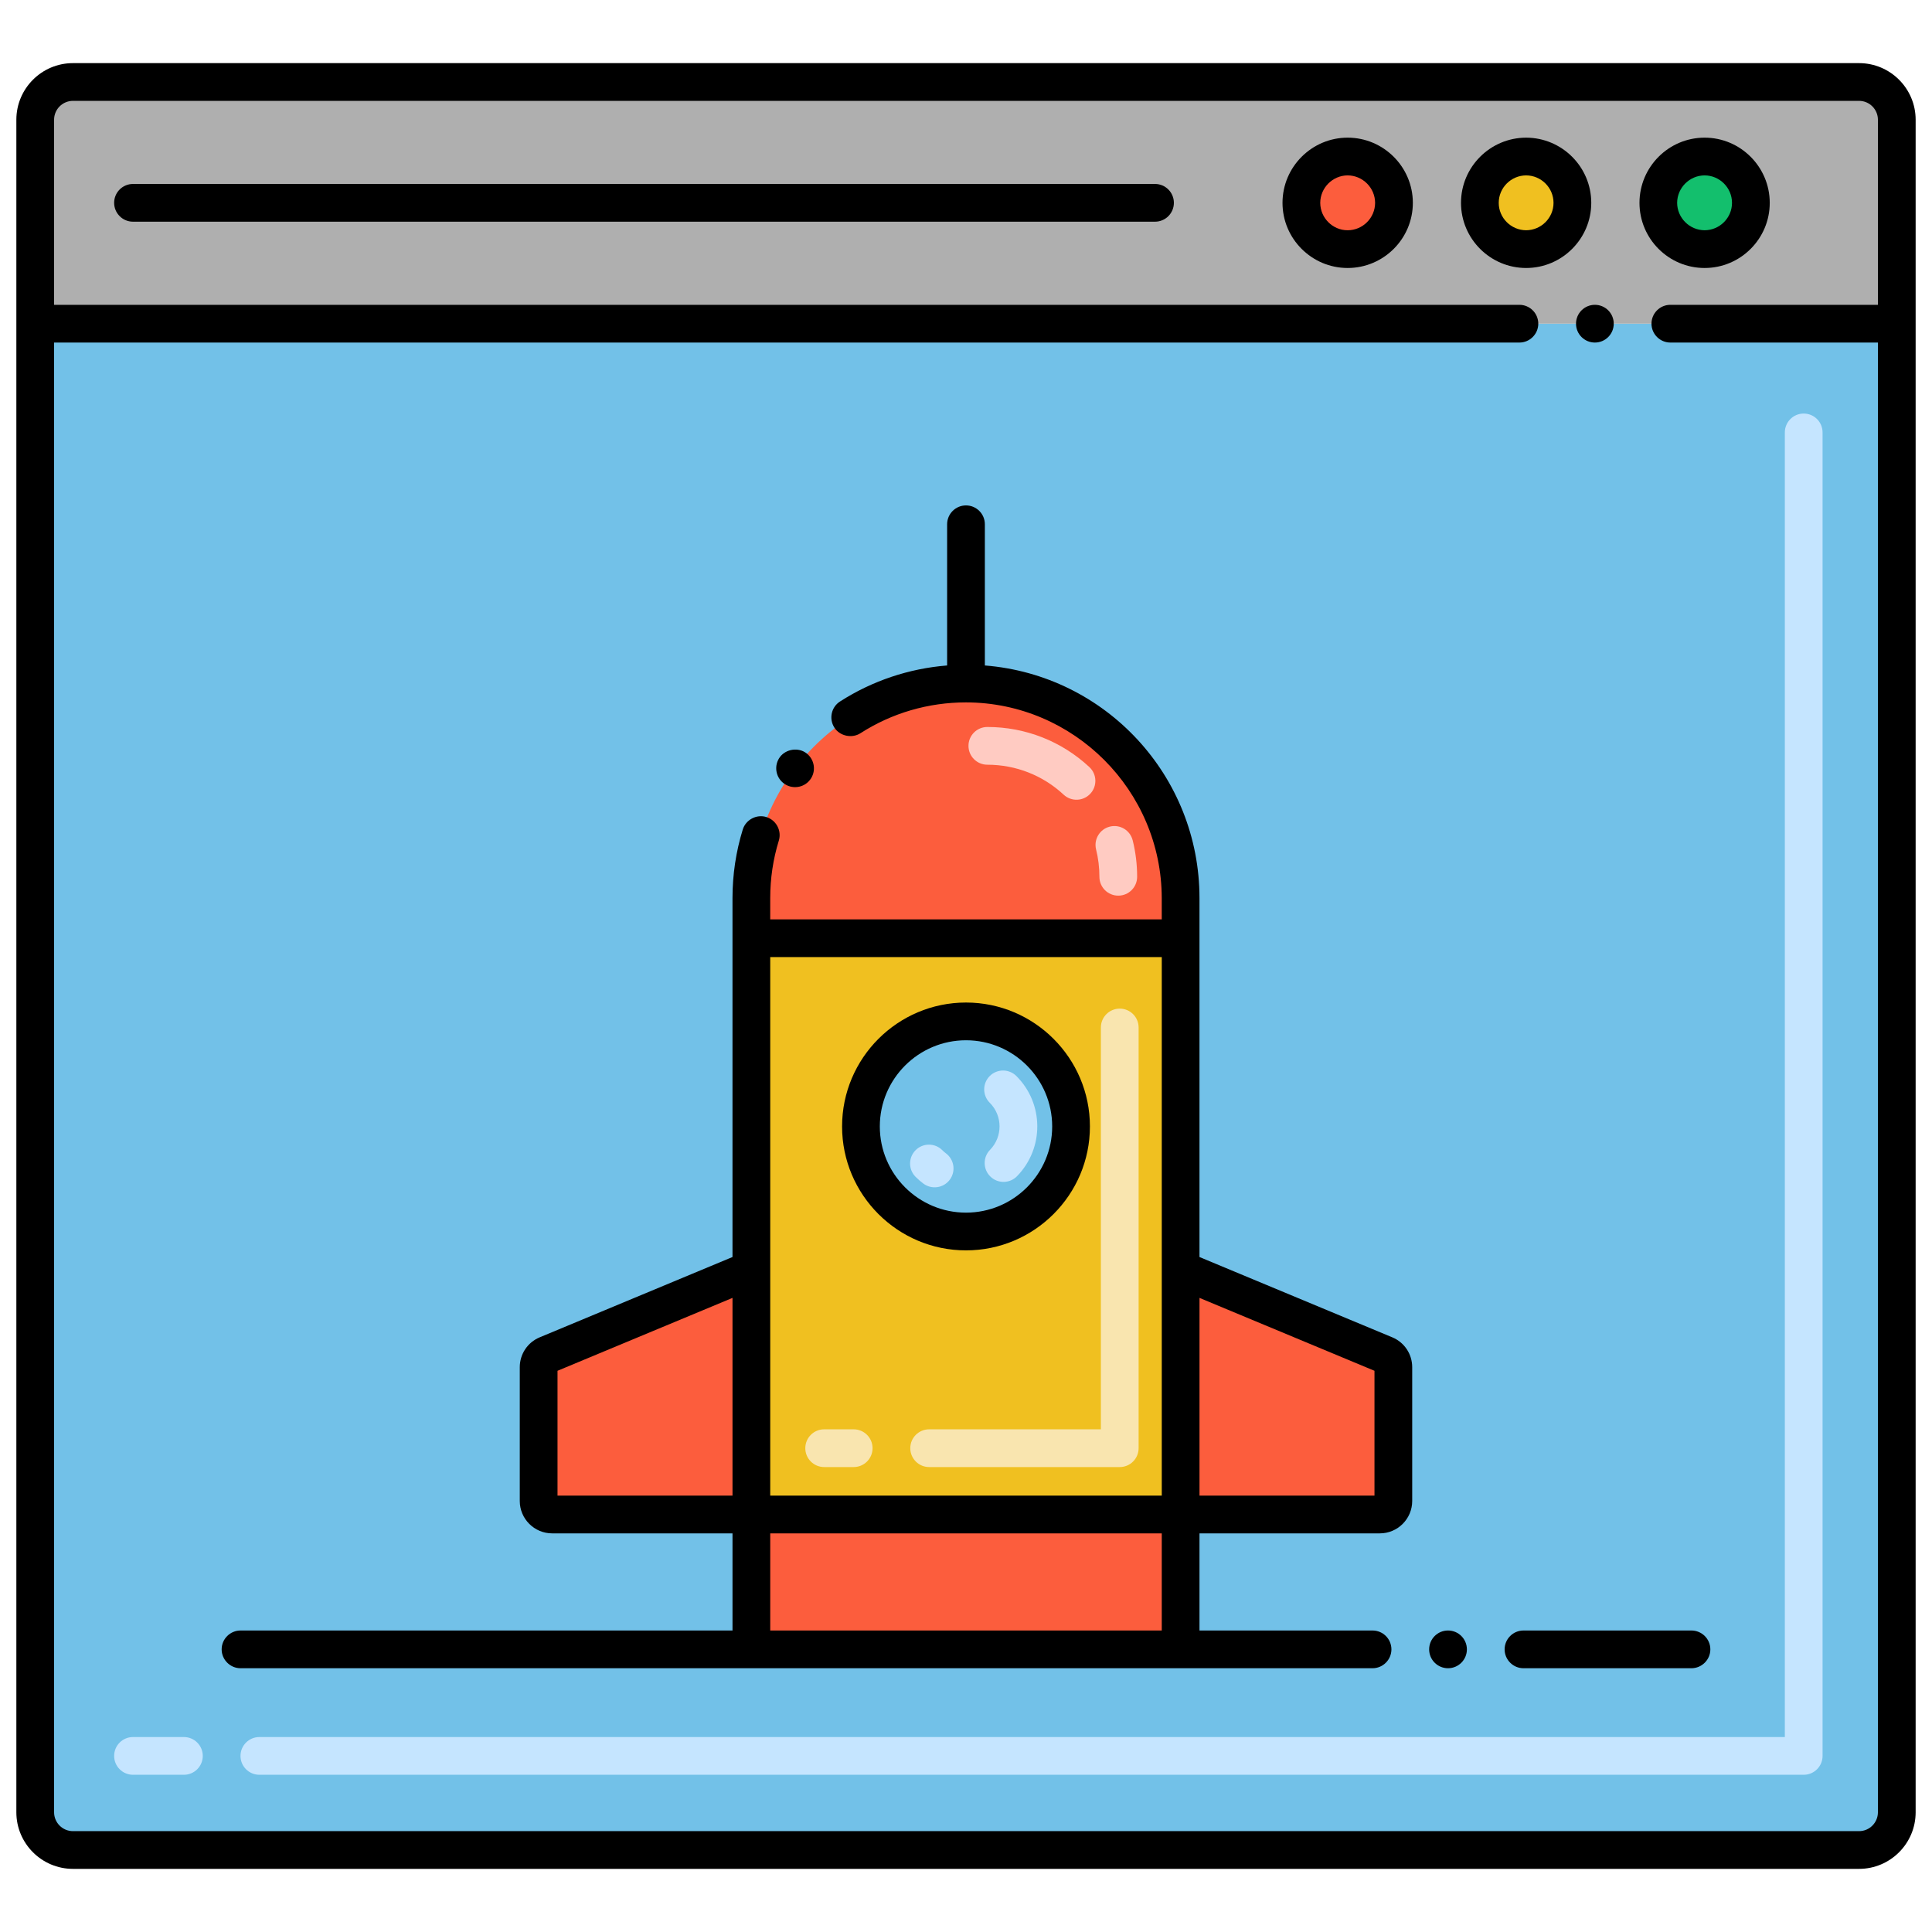 <svg xmlns="http://www.w3.org/2000/svg" xmlns:xlink="http://www.w3.org/1999/xlink" id="Layer_1" x="0px" y="0px" viewBox="0 0 256 256" style="enable-background:new 0 0 256 256;" xml:space="preserve"><style type="text/css">	.st0{fill:#EFEFEF;}	.st1{fill:#72C1E8;}	.st2{fill:#C5E5FF;}	.st3{fill:#F0C020;}	.st4{fill:#F9E5AF;}	.st5{fill:#13BF6D;}	.st6{fill:#AFAFAF;}	.st7{fill:#FC5D3D;}	.st8{fill:#FFFFFF;}	.st9{fill:#FFCBC2;}	.st10{fill:#FFB69F;}	.st11{fill:#FBE0E2;}	.st12{fill:#F2E1D6;}	.st13{fill:#57A2D4;}	.st14{fill:#B35034;}	.st15{fill:#4C4945;}	.st16{fill:#7A7380;}	.st17{fill:#7C7B7A;}	.st18{fill:#76FFBA;}	.st19{fill:#139C6D;}	.st20{fill:#F0AB20;}	.st21{fill:#878787;}			.st22{fill:#FFFFFF;stroke:#000000;stroke-width:5;stroke-linecap:round;stroke-linejoin:round;stroke-miterlimit:10;stroke-dasharray:540,10,0,10;}</style><g>	<path class="st1" d="M251.333,42.886v197.25c0,2.761-2.239,5-5,5H9.667c-2.761,0-5-2.239-5-5V42.886H251.333z"></path>	<path class="st6" d="M251.333,15.865v27.021H4.667V15.865c0-2.761,2.239-5,5-5h236.667  C249.095,10.865,251.333,13.103,251.333,15.865z"></path>	<circle class="st7" cx="178.576" cy="26.875" r="6.132"></circle>	<circle class="st3" cx="202.222" cy="26.875" r="6.132"></circle>	<circle class="st5" cx="225.868" cy="26.875" r="6.132"></circle>	<polygon class="st7" points="99.562,200.679 156.437,200.679 156.442,218.545 99.558,218.546  "></polygon>	<path class="st7" d="M156.437,119.006l0.004,5.318l-56.883,0l0.004-5.318c0-15.709,12.732-28.442,28.437-28.437  C143.735,90.568,156.442,103.318,156.437,119.006z"></path>	<path class="st9" d="M148.177,118.678c-0.001,0-0.001,0-0.002,0c-1.381-0.001-2.499-1.121-2.498-2.501  c0.001-1.226-0.147-2.442-0.439-3.617c-0.334-1.34,0.481-2.696,1.821-3.03c1.338-0.336,2.696,0.481,3.03,1.822  c0.392,1.57,0.589,3.195,0.588,4.828C150.676,117.56,149.557,118.678,148.177,118.678z M140.937,105.298  c-2.748-2.56-6.338-3.969-10.109-3.969c-1.381,0-2.5-1.119-2.5-2.5s1.119-2.5,2.5-2.5c5.04,0,9.841,1.886,13.518,5.311  c1.01,0.941,1.066,2.523,0.125,3.533C143.529,106.183,141.947,106.24,140.937,105.298z"></path>	<polygon class="st3" points="156.442,124.323 156.437,200.679 99.562,200.679 99.558,124.324  "></polygon>	<path class="st4" d="M148.372,194.393h-25.254c-1.381,0-2.5-1.119-2.5-2.5s1.119-2.5,2.5-2.5h22.754v-53.246  c0-1.381,1.119-2.5,2.5-2.5s2.5,1.119,2.5,2.5v55.746C150.872,193.273,149.753,194.393,148.372,194.393z M113.118,194.393h-3.911  c-1.381,0-2.5-1.119-2.5-2.5s1.119-2.5,2.5-2.5h3.911c1.381,0,2.5,1.119,2.5,2.5S114.499,194.393,113.118,194.393z"></path>	<path class="st7" d="M72.475,179.51l27.085-11.282v32.451H73.163c-0.988,0-1.789-0.801-1.789-1.789v-17.728  C71.374,180.439,71.808,179.788,72.475,179.51z"></path>	<path class="st7" d="M183.525,179.51l-27.085-11.282v32.451h26.397c0.988,0,1.789-0.801,1.789-1.789v-17.728  C184.626,180.439,184.192,179.788,183.525,179.51z"></path>	<path class="st1" d="M128,135.341c-7.688,0-13.92,6.232-13.92,13.92c0,7.688,6.232,13.92,13.92,13.92s13.92-6.232,13.92-13.92  C141.92,141.573,135.688,135.341,128,135.341z"></path>	<path class="st2" d="M122.347,156.828c-0.358-0.269-0.703-0.568-1.024-0.889c-0.977-0.976-0.977-2.559,0-3.535  c0.977-0.977,2.559-0.977,3.535,0c0.153,0.153,0.316,0.294,0.485,0.42c1.105,0.827,1.331,2.394,0.504,3.5  C125.022,157.425,123.458,157.658,122.347,156.828z M131.228,155.897c-0.988-0.964-1.009-2.547-0.045-3.536  c1.687-1.731,1.692-4.512-0.039-6.242c-0.977-0.976-0.978-2.559-0.002-3.535c0.976-0.977,2.558-0.979,3.535-0.002  c3.666,3.66,3.69,9.571,0.086,13.27C133.799,156.842,132.217,156.861,131.228,155.897z"></path>	<path class="st2" d="M239,235.167H34.368c-1.381,0-2.5-1.119-2.5-2.5s1.119-2.5,2.5-2.5H236.5V57.298c0-1.381,1.119-2.5,2.5-2.5  s2.5,1.119,2.5,2.5v175.368C241.5,234.047,240.381,235.167,239,235.167z M24.368,235.167h-6.744c-1.381,0-2.5-1.119-2.5-2.5  s1.119-2.5,2.5-2.5h6.744c1.381,0,2.5,1.119,2.5,2.5S25.749,235.167,24.368,235.167z"></path>	<path d="M178.569,18.24c-4.75,0-8.63,3.88-8.63,8.64s3.88,8.63,8.63,8.63c4.761,0,8.641-3.87,8.641-8.63  S183.33,18.24,178.569,18.24z M178.569,30.51c-1.989,0-3.619-1.63-3.63-3.63c0.011-2,1.641-3.63,3.63-3.64  c2,0.01,3.631,1.64,3.641,3.64C182.2,28.88,180.569,30.51,178.569,30.51z"></path>	<path d="M210.85,26.88c0-4.76-3.87-8.63-8.63-8.64c-4.76,0.01-8.63,3.88-8.63,8.64c0,4.75,3.87,8.63,8.63,8.63  S210.85,31.63,210.85,26.88z M202.22,30.51c-2-0.01-3.63-1.64-3.63-3.63c0-2,1.63-3.63,3.63-3.64c2,0.01,3.63,1.64,3.63,3.64  C205.85,28.87,204.22,30.5,202.22,30.51z"></path>	<path d="M225.87,35.51c4.76,0,8.63-3.87,8.63-8.63s-3.87-8.64-8.63-8.64c-4.761,0-8.63,3.88-8.63,8.64S221.109,35.51,225.87,35.51z   M225.87,23.24c2,0.01,3.63,1.64,3.63,3.64c0,1.99-1.63,3.62-3.63,3.63c-2-0.01-3.63-1.64-3.641-3.63  C222.24,24.88,223.87,23.25,225.87,23.24z"></path>	<path d="M153.045,24.375H17.624c-1.381,0-2.5,1.119-2.5,2.5s1.119,2.5,2.5,2.5h135.421c1.381,0,2.5-1.119,2.5-2.5  S154.426,24.375,153.045,24.375z"></path>	<path d="M9.667,247.635h236.666c4.136,0,7.5-3.364,7.5-7.5V15.865c0-4.136-3.364-7.5-7.5-7.5H9.667c-4.136,0-7.5,3.364-7.5,7.5  v224.271C2.167,244.271,5.531,247.635,9.667,247.635z M7.167,45.39H201.33c1.38,0,2.5-1.13,2.5-2.5c0-1.38-1.12-2.5-2.5-2.5H7.167  V15.865c0-1.378,1.121-2.5,2.5-2.5h236.666c1.379,0,2.5,1.122,2.5,2.5V40.39H221.33c-1.38,0-2.5,1.12-2.5,2.5  c0,1.37,1.12,2.5,2.5,2.5h27.503v194.746c0,1.378-1.121,2.5-2.5,2.5H9.667c-1.379,0-2.5-1.122-2.5-2.5V45.39z"></path>	<circle cx="211.33" cy="42.89" r="2.5"></circle>	<path d="M31.87,221.05c4.823,0,143.944,0,150,0c1.38,0,2.5-1.13,2.5-2.5c0-1.38-1.12-2.5-2.5-2.5h-22.931v-12.871h23.897  c2.365,0,4.289-1.924,4.289-4.29v-17.728c0-1.736-1.035-3.29-2.638-3.958c-0.001,0-0.001,0-0.002,0l-25.546-10.641  c0-40.353-0.001-46.313-0.001-47.562c0-16.185-12.429-29.548-28.439-30.822V69.47c0-1.38-1.12-2.5-2.5-2.5s-2.5,1.12-2.5,2.5  v18.708c-5.054,0.405-9.918,2.03-14.19,4.772c-1.16,0.74-1.5,2.29-0.75,3.46c0.71,1.12,2.32,1.47,3.45,0.75  c4.17-2.68,9.01-4.09,13.99-4.09c14.27,0.02,25.91,11.66,25.939,25.94v2.812h-51.88v-2.812c0-2.6,0.38-5.16,1.141-7.63  c0.399-1.31-0.341-2.71-1.66-3.12c-1.3-0.4-2.721,0.36-3.12,1.66c-0.9,2.92-1.36,5.98-1.36,9.09c0,5.955,0,43.384,0,47.552  l-25.546,10.641c-0.001,0-0.001,0-0.002,0c-1.603,0.668-2.638,2.222-2.638,3.958v17.728c0,2.365,1.924,4.29,4.289,4.29H97.06  v12.871H31.87c-1.37,0-2.5,1.12-2.5,2.5C29.37,219.92,30.5,221.05,31.87,221.05z M158.94,171.978l23.186,9.658v16.543H158.94  V171.978z M102.06,126.821h51.881c0,29.982,0,35.803,0,71.358H102.06C102.06,162.638,102.06,156.794,102.06,126.821z   M102.06,203.18h51.88v12.87h-51.88V203.18z M73.874,198.179v-16.543l23.186-9.658v26.201H73.874z"></path>	<path d="M103.84,103.79c1.07,0.825,2.659,0.634,3.49-0.46c0.01-0.01,0.01-0.01,0.01-0.01c0.84-1.1,0.62-2.67-0.48-3.51  c-1.06-0.81-2.689-0.58-3.5,0.48C102.53,101.39,102.74,102.96,103.84,103.79z"></path>	<path d="M128,132.841c-9.054,0-16.42,7.366-16.42,16.42s7.366,16.42,16.42,16.42s16.42-7.366,16.42-16.42  S137.054,132.841,128,132.841z M128,160.681c-6.297,0-11.42-5.123-11.42-11.42s5.123-11.42,11.42-11.42s11.42,5.123,11.42,11.42  S134.297,160.681,128,160.681z"></path>	<path d="M201.87,221.05h22.25c1.38,0,2.51-1.13,2.51-2.5c0-1.38-1.13-2.5-2.51-2.5h-22.25c-1.38,0-2.5,1.12-2.5,2.5  C199.37,219.92,200.49,221.05,201.87,221.05z"></path>	<circle cx="191.87" cy="218.55" r="2.5"></circle></g><g></g></svg>